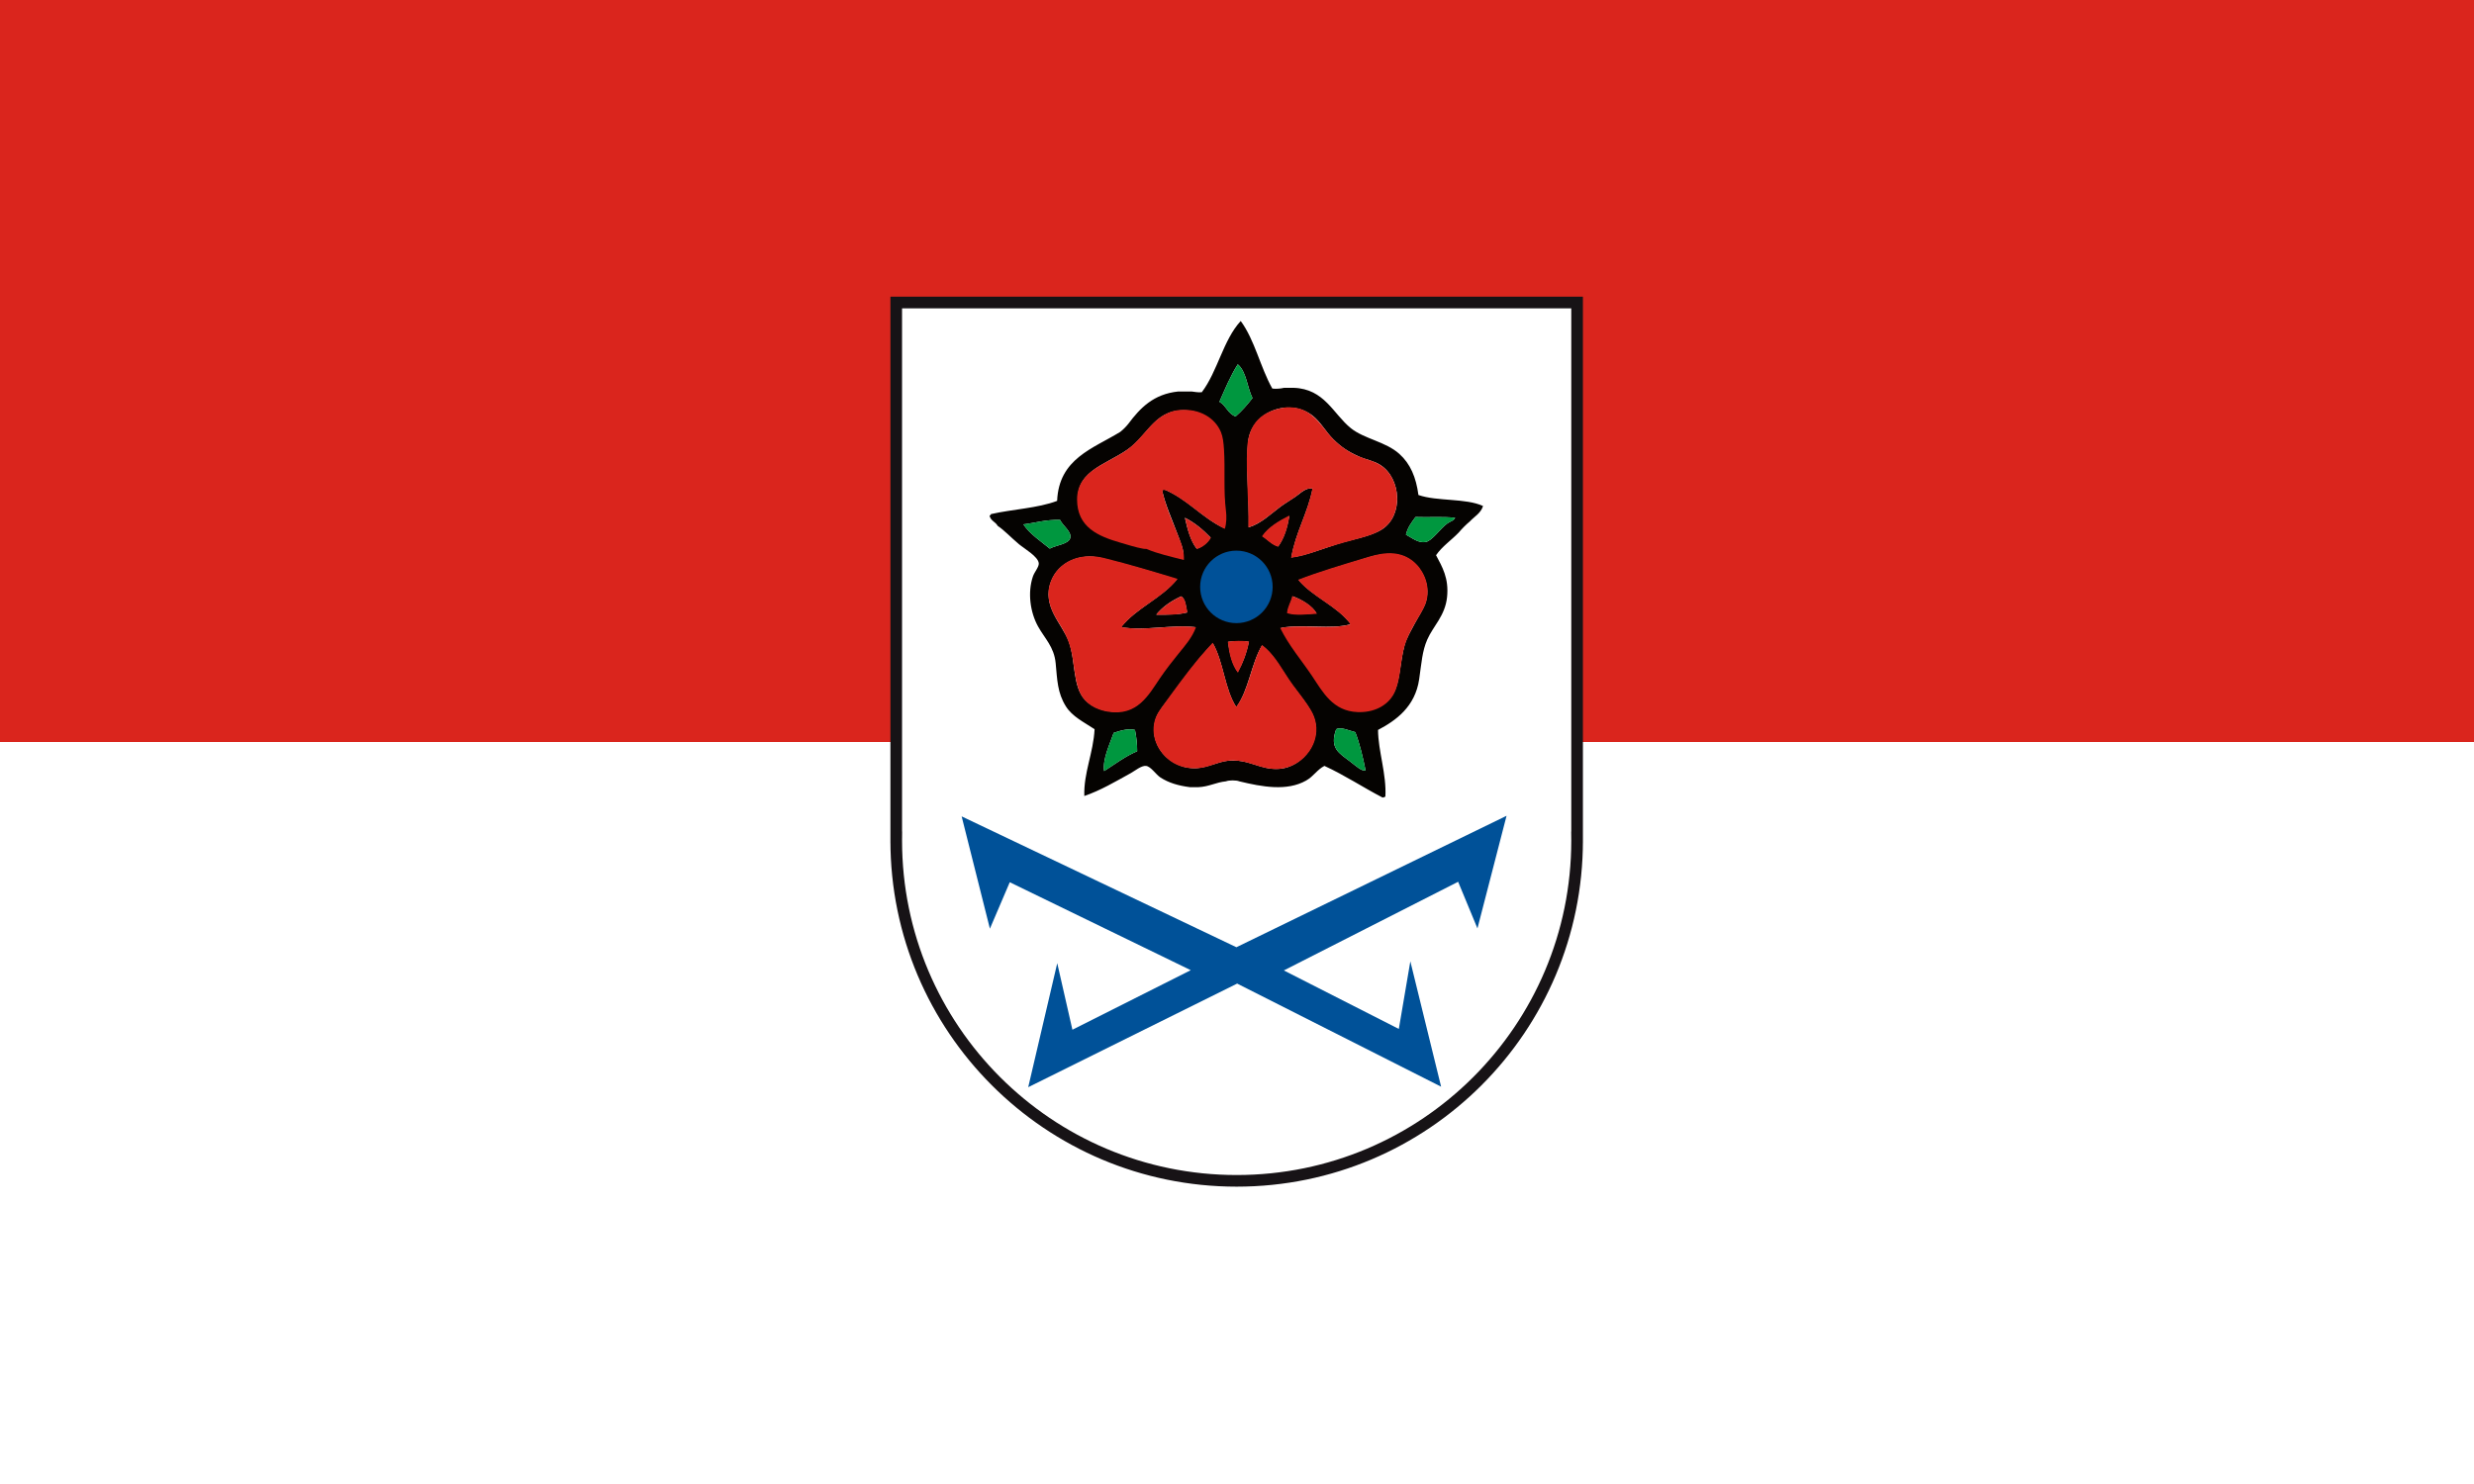 <?xml version="1.0" encoding="UTF-8" standalone="no"?>
<svg
   version="1.1"
   width="1000"
   height="600"
   id="svg5419"
   xmlns="http://www.w3.org/2000/svg"
   xmlns:svg="http://www.w3.org/2000/svg">
  <defs
     id="defs5423" />
  <g
     id="g5249"
     transform="translate(1150.454,257.186)"
     style="fill:#ea1f26;fill-opacity:1">
    <path
       id="rect3131"
       style="fill:#da251d;fill-opacity:1;stroke:none;stroke-width:1;stroke-miterlimit:8;stop-color:#000000;stroke-dasharray:none"
       d="m -1150.454,-257.186 h 1000 v 600 H -1150.454 Z" />
    <path
       id="rect3131-1"
       style="fill:#ffffff;fill-opacity:1;stroke:none;stroke-width:1;stroke-miterlimit:8;stop-color:#000000;stroke-dasharray:none"
       d="m -1150.454,42.814 h 1000 v 300 H -1150.454 Z" />
  </g>
  <g
     transform="matrix(0.79,0,0,0.79,217.662,-106.725)"
     id="g5417">
    <g
       transform="matrix(4.033,0,0,-4.033,128.616,2598.73)"
       id="g5415">
      <path
         d="M 99.873,572.481 H 13.494 v -67.88 h 0.005 c -0.001,-0.131 -0.005,-0.261 -0.005,-0.392 0,-23.853 19.337,-43.189 43.189,-43.189 23.853,0 43.19,19.336 43.19,43.189 0,0.131 -0.005,0.261 -0.006,0.392 h 0.006 z"
         style="fill:#ffffff;fill-opacity:1;fill-rule:evenodd;stroke:none"
         id="path5369" />
      <path
         d="M 99.873,572.481 H 13.494 v -67.88 h 0.005 c -0.001,-0.131 -0.005,-0.261 -0.005,-0.392 0,-23.853 19.337,-43.189 43.189,-43.189 23.853,0 43.19,19.336 43.19,43.189 0,0.131 -0.005,0.261 -0.006,0.392 h 0.006 z"
         style="fill:none;stroke:#171316;stroke-width:1.476;stroke-linecap:butt;stroke-linejoin:miter;stroke-miterlimit:4;stroke-dasharray:none;stroke-opacity:1"
         id="path5371" />
      <path
         d="m 41.079,517.867 c -0.488,-1.433 -1.427,-3.318 -1.211,-4.844 1.372,0.864 2.625,1.847 4.192,2.516 0.003,0.901 -0.092,1.776 -0.279,2.701 -0.898,0.234 -1.972,-0.131 -2.702,-0.373 m 28.229,0.466 c -0.884,-2.431 0.387,-3.042 1.77,-4.099 0.721,-0.551 1.494,-1.286 1.957,-1.118 -0.344,1.706 -0.734,3.366 -1.305,4.845 -0.723,0.165 -1.791,0.703 -2.422,0.372 M 48.16,522.34 c -0.576,-0.776 -1.387,-1.723 -1.677,-2.516 -1.225,-3.339 1.674,-6.669 5.217,-6.428 1.283,0.087 2.706,0.817 3.82,0.931 2.757,0.283 4.061,-1.174 6.521,-1.025 3.142,0.192 5.832,3.829 4.193,7.081 -0.733,1.452 -2.071,2.858 -3.075,4.379 -1.015,1.537 -1.925,3.201 -3.261,4.192 -1.379,-2.317 -1.69,-5.701 -3.26,-7.826 -1.471,2.225 -1.623,5.769 -2.982,8.106 -2.181,-2.338 -3.675,-4.442 -5.496,-6.894 m 10.061,7.08 c -0.884,0.171 -1.772,0.085 -2.608,0 0.155,-1.521 0.524,-2.829 1.211,-3.82 0.62,1.119 1.11,2.368 1.397,3.82 m 8.572,3.634 c -0.471,0.87 -1.778,1.697 -2.982,2.142 -0.178,-0.722 -0.546,-1.254 -0.652,-2.049 0.892,-0.38 2.577,-0.149 3.634,-0.093 m -17.143,2.142 c -1.251,-0.581 -2.353,-1.311 -3.167,-2.329 1.406,-0.009 2.797,-0.002 3.913,0.28 -0.152,0.779 -0.199,1.664 -0.746,2.049 m -10.062,4.845 c -2.856,0.713 -5.529,-0.583 -6.428,-2.888 -1.271,-3.262 1.402,-5.412 2.236,-7.733 0.886,-2.466 0.441,-5.659 2.049,-7.36 1.725,-1.824 5.279,-2.073 7.081,-0.279 1.282,1.274 2.34,3.163 3.54,4.751 1.237,1.637 2.714,3.054 3.354,4.752 -3.005,0.353 -6.533,-0.533 -9.409,0 1.937,2.441 5.122,3.635 7.08,6.055 -2.966,0.949 -6.385,1.923 -9.503,2.702 m 25.993,-13.788 c 1.165,-1.575 2.289,-3.664 3.634,-4.659 2.246,-1.663 5.608,-1.105 7.08,0.838 1.166,1.541 1.052,4.26 1.677,6.522 0.279,1.008 0.82,1.87 1.304,2.795 0.456,0.87 1.142,1.853 1.398,2.702 0.749,2.486 -0.795,4.969 -2.702,5.776 -1.504,0.637 -3.32,0.291 -4.565,-0.093 -2.96,-0.913 -6.22,-1.87 -8.851,-2.888 1.877,-2.192 4.877,-3.26 6.615,-5.59 -2.589,-0.727 -5.926,0.07 -8.85,-0.466 0.831,-1.65 1.993,-3.224 3.26,-4.937 M 29.62,544.326 c 0.874,-1.269 2.176,-2.109 3.354,-3.074 0.836,0.457 2.45,0.559 2.609,1.397 0.146,0.78 -0.971,1.521 -1.305,2.237 -1.807,0.067 -3.107,-0.372 -4.658,-0.56 m 21.986,-3.074 c 0.568,0.117 1.41,0.764 1.771,1.397 -0.946,0.979 -1.981,1.871 -3.261,2.516 0.335,-1.466 0.708,-2.894 1.49,-3.913 m 27.764,4.006 c -0.485,-0.665 -0.993,-1.306 -1.211,-2.236 0.792,-0.427 1.592,-1.111 2.515,-0.931 0.817,0.159 1.814,1.672 2.702,2.328 0.445,0.33 0.791,0.318 1.025,0.746 -1.646,0.167 -3.375,0.029 -5.031,0.093 m -16.024,0.093 c -1.294,-0.663 -2.528,-1.386 -3.355,-2.515 0.637,-0.45 1.152,-1.023 1.957,-1.305 0.732,1.007 1.153,2.326 1.398,3.82 m -8.199,1.584 c -0.272,2.723 0.024,5.755 -0.28,8.012 -0.292,2.17 -2.225,3.624 -4.285,3.82 -4.227,0.402 -5.04,-3.053 -7.733,-4.938 -2.957,-2.07 -6.941,-2.772 -6.242,-7.267 0.519,-3.337 3.86,-4.066 8.292,-5.217 h 0.279 c 1.452,-0.598 3.119,-0.981 4.752,-1.398 0.119,1.131 -0.433,2.247 -0.839,3.355 -0.633,1.726 -1.449,3.472 -1.863,5.31 0.123,0.001 0.085,0.163 0.186,0.186 2.985,-1.207 4.796,-3.589 7.64,-4.937 0.273,0.595 0.243,1.889 0.093,2.608 z m 14.254,-5.124 c 1.886,0.606 4.211,0.941 5.683,1.863 2.802,1.757 2.468,6.518 -0.186,8.198 -0.832,0.528 -1.761,0.654 -2.609,1.025 -1.541,0.675 -2.36,1.263 -3.354,2.236 -0.91,0.892 -1.6,2.195 -2.608,2.981 -3.012,2.352 -7.819,0.494 -8.199,-3.353 -0.315,-3.187 0.153,-7.147 0.093,-10.808 1.59,0.494 2.764,1.687 4.006,2.609 0.629,0.467 1.304,0.848 1.957,1.305 0.604,0.423 1.283,1.147 2.143,1.024 -0.633,-3.187 -2.138,-5.501 -2.702,-8.757 1.844,0.245 3.722,1.017 5.776,1.677 m -12.577,22.825 c -0.92,-1.441 -1.607,-3.113 -2.329,-4.751 0.837,-0.467 1.08,-1.529 2.049,-1.863 0.803,0.688 1.493,1.488 2.143,2.329 -0.677,1.372 -0.755,3.344 -1.863,4.285 m -5.869,-3.447 c 0.426,-0.04 0.789,-0.142 1.304,-0.093 2.011,2.647 2.703,6.614 4.938,9.037 1.78,-2.411 2.493,-5.891 4.006,-8.571 0.385,-0.055 1.026,-0.028 1.49,0.093 h 1.212 c 3.928,-0.125 5.025,-3.321 7.266,-5.124 1.701,-1.369 4.399,-1.693 6.149,-3.261 1.406,-1.26 2.125,-2.978 2.422,-5.217 2.37,-0.829 6.015,-0.383 8.199,-1.398 -0.288,-0.923 -1.093,-1.329 -1.677,-1.956 -0.505,-0.427 -0.971,-0.893 -1.397,-1.397 -0.942,-0.985 -2.102,-1.75 -2.889,-2.889 0.783,-1.489 1.644,-2.906 1.398,-5.31 -0.245,-2.386 -1.777,-3.699 -2.516,-5.403 -0.645,-1.491 -0.71,-2.874 -1.025,-5.031 -0.51,-3.494 -2.96,-5.244 -5.217,-6.429 0.017,-2.689 1.092,-5.611 0.932,-8.478 -0.072,-0.02 -0.184,-0.003 -0.187,-0.093 h -0.186 c -2.495,1.294 -4.763,2.814 -7.36,4.006 -0.924,-0.469 -1.36,-1.315 -2.329,-1.863 -2.426,-1.373 -5.565,-0.802 -8.478,-0.093 -0.344,0.155 -1.332,0.155 -1.677,0 -1.3,-0.129 -2.167,-0.69 -3.54,-0.745 h -1.025 c -1.54,0.199 -2.692,0.556 -3.727,1.211 -0.604,0.382 -1.232,1.421 -1.863,1.49 -0.577,0.064 -1.417,-0.634 -1.956,-0.932 -2.009,-1.106 -3.777,-2.165 -5.869,-2.887 -0.088,2.979 1.145,5.435 1.304,8.477 -1.371,0.906 -2.822,1.6 -3.634,2.888 -1.093,1.737 -1.1,3.386 -1.304,5.497 -0.2,2.067 -1.379,3.115 -2.236,4.658 -0.997,1.798 -1.342,4.298 -0.652,6.335 0.199,0.587 0.785,1.211 0.745,1.678 -0.073,0.857 -1.859,1.87 -2.515,2.422 -1.058,0.889 -1.857,1.768 -2.702,2.329 -0.264,0.512 -0.913,0.64 -1.025,1.304 0.105,0.02 0.145,0.104 0.187,0.187 2.732,0.621 5.959,0.748 8.384,1.677 0.22,5.37 4.553,6.626 8.013,8.757 0.38,0.303 0.721,0.645 1.024,1.025 1.487,1.991 3.182,3.774 6.335,4.099 z"
         style="fill:#050301;fill-opacity:1;fill-rule:evenodd;stroke:none"
         id="path5373" />
      <g
         style="fill:#00973f;fill-opacity:1;fill-rule:evenodd;stroke:none"
         id="g5385">
        <path
           d="m 58.687,560.351 c -0.65,-0.841 -1.34,-1.641 -2.143,-2.329 -0.969,0.334 -1.212,1.396 -2.049,1.863 0.722,1.638 1.409,3.31 2.329,4.751 1.108,-0.941 1.186,-2.913 1.863,-4.285"
           id="path5375"
           style="fill:#00973f;fill-opacity:1" />
        <path
           d="m 84.401,545.165 c -0.234,-0.428 -0.58,-0.416 -1.025,-0.746 -0.888,-0.656 -1.885,-2.169 -2.702,-2.328 -0.923,-0.18 -1.723,0.504 -2.515,0.931 0.218,0.93 0.726,1.571 1.211,2.236 1.656,-0.064 3.385,0.074 5.031,-0.093"
           id="path5377"
           style="fill:#00973f;fill-opacity:1" />
        <path
           d="m 34.278,544.886 c 0.334,-0.716 1.451,-1.457 1.305,-2.237 -0.159,-0.838 -1.773,-0.94 -2.609,-1.397 -1.178,0.965 -2.48,1.805 -3.354,3.074 1.551,0.188 2.851,0.627 4.658,0.56"
           id="path5379"
           style="fill:#00973f;fill-opacity:1" />
        <path
           d="m 71.73,517.961 c 0.571,-1.479 0.961,-3.139 1.305,-4.845 -0.463,-0.168 -1.236,0.567 -1.957,1.118 -1.383,1.057 -2.654,1.668 -1.77,4.099 0.631,0.331 1.699,-0.207 2.422,-0.372"
           id="path5381"
           style="fill:#00973f;fill-opacity:1" />
        <path
           d="m 43.781,518.24 c 0.187,-0.925 0.282,-1.8 0.279,-2.701 -1.567,-0.669 -2.82,-1.652 -4.192,-2.516 -0.216,1.526 0.723,3.411 1.211,4.844 0.73,0.242 1.804,0.607 2.702,0.373"
           id="path5383"
           style="fill:#00973f;fill-opacity:1" />
      </g>
      <g
         style="fill:#da251d;fill-opacity:1;fill-rule:evenodd;stroke:none"
         id="g5407">
        <path
           d="m 62.954,559.178 h 0.553 c 2.61,-0.051 3.78,-2.152 5.028,-3.606 0.857,-0.999 2.036,-1.891 3.291,-2.475 0.663,-0.309 1.375,-0.499 2.106,-0.764 1.422,-0.514 2.338,-1.522 2.817,-2.949 0.574,-1.707 0.259,-3.493 -0.526,-4.633 -0.793,-1.152 -2.164,-1.697 -3.66,-2.106 -1.549,-0.425 -3.034,-0.813 -4.475,-1.291 -1.425,-0.471 -2.845,-1.047 -4.503,-1.263 0.576,3.259 2.086,5.585 2.712,8.793 -0.934,0.095 -1.54,-0.618 -2.159,-1.053 -0.655,-0.461 -1.351,-0.847 -1.974,-1.316 -1.239,-0.934 -2.373,-2.066 -4.002,-2.58 0.073,3.23 -0.301,6.711 -0.158,9.951 0.144,3.283 1.886,4.895 4.95,5.292"
           id="path5387"
           style="fill:#da251d;fill-opacity:1" />
        <path
           d="m 55.183,543.756 c -2.519,1.205 -4.273,3.18 -6.709,4.508 -0.341,0.186 -0.684,0.401 -1.087,0.451 -0.155,-0.15 -0.099,-0.349 -0.053,-0.531 0.531,-2.091 1.421,-3.969 2.175,-5.913 0.278,-0.717 0.526,-1.524 0.477,-2.466 -1.627,0.423 -3.316,0.785 -4.747,1.405 -0.116,-0.017 -0.348,0.013 -0.424,0.027 -0.913,0.162 -1.926,0.488 -2.89,0.769 -2.819,0.819 -5.49,1.953 -5.49,5.489 0,1.881 1.036,3.049 2.254,3.872 1.232,0.831 2.684,1.479 3.846,2.253 1.245,0.831 2.056,1.904 3.076,3.023 0.949,1.043 2.143,2.073 3.898,2.201 2.57,0.19 4.449,-1.07 5.171,-2.784 0.258,-0.616 0.341,-1.364 0.397,-2.227 0.162,-2.507 -0.073,-5.29 0.239,-7.691 0.106,-0.82 0.086,-1.643 -0.133,-2.386"
           id="path5389"
           style="fill:#da251d;fill-opacity:1" />
        <path
           d="m 61.936,541.488 c -0.859,0.261 -1.353,0.889 -2.04,1.323 0.821,1.219 2.14,1.94 3.474,2.646 -0.178,-1.512 -0.668,-2.953 -1.434,-3.969"
           id="path5391"
           style="fill:#da251d;fill-opacity:1" />
        <path
           d="m 50.13,545.144 c 1.29,-0.647 2.335,-1.539 3.279,-2.533 -0.397,-0.66 -0.961,-1.154 -1.759,-1.413 -0.832,0.991 -1.193,2.452 -1.52,3.946"
           id="path5393"
           style="fill:#da251d;fill-opacity:1" />
        <path
           d="m 62.204,531.179 c 2.701,0.511 6.361,-0.246 8.874,0.45 -0.023,0.179 -0.182,0.322 -0.292,0.45 -1.745,2.028 -4.625,3.166 -6.304,5.219 2.59,1.008 5.449,1.851 8.264,2.701 0.997,0.301 1.966,0.61 3.073,0.663 2.155,0.101 3.635,-1.01 4.423,-2.411 0.432,-0.767 0.723,-1.668 0.663,-2.755 -0.059,-1.054 -0.46,-1.753 -0.901,-2.516 -0.824,-1.428 -1.783,-2.903 -2.172,-4.662 -0.419,-1.899 -0.416,-4.076 -1.245,-5.563 -0.803,-1.441 -2.486,-2.34 -4.582,-2.251 -3.131,0.132 -4.398,2.545 -5.722,4.53 -1.345,2.017 -2.957,3.868 -4.079,6.145"
           id="path5395"
           style="fill:#da251d;fill-opacity:1" />
        <path
           d="m 32.799,535.214 v 0.503 c 0.058,0.869 0.364,1.656 0.74,2.247 1.157,1.82 3.5,2.796 6.347,2.09 3.163,-0.785 6.41,-1.766 9.308,-2.645 -1.798,-2.299 -4.853,-3.523 -6.769,-5.685 -0.127,-0.143 -0.335,-0.31 -0.291,-0.45 3.037,-0.515 6.322,0.376 9.387,0 -0.484,-1.318 -1.378,-2.323 -2.195,-3.332 -0.818,-1.012 -1.621,-2.033 -2.379,-3.146 -1.389,-2.04 -2.856,-4.902 -6.664,-4.231 -1.522,0.268 -2.728,1.004 -3.359,2.168 -0.626,1.156 -0.786,2.839 -1.031,4.496 -0.255,1.721 -0.744,2.884 -1.455,4.072 -0.681,1.14 -1.489,2.248 -1.639,3.913"
           id="path5397"
           style="fill:#da251d;fill-opacity:1" />
        <path
           d="m 50.439,533.165 c -1.067,-0.346 -2.517,-0.309 -3.919,-0.32 -0.035,0.105 0.131,0.228 0.24,0.346 0.767,0.836 1.786,1.501 2.906,2 0.589,-0.345 0.584,-1.283 0.773,-2.026"
           id="path5399"
           style="fill:#da251d;fill-opacity:1" />
        <path
           d="m 66.876,532.979 c -1.206,-0.059 -2.756,-0.272 -3.803,0.083 0.071,0.872 0.493,1.394 0.665,2.165 1.3,-0.477 2.526,-1.176 3.138,-2.248"
           id="path5401"
           style="fill:#da251d;fill-opacity:1" />
        <path
           d="m 58.257,529.457 c -0.282,-1.508 -0.807,-2.771 -1.417,-3.95 -0.772,0.962 -1.102,2.367 -1.28,3.923 0.815,0.124 1.861,0.154 2.697,0.027"
           id="path5403"
           style="fill:#da251d;fill-opacity:1" />
        <path
           d="m 53.643,529.301 c 1.367,-2.336 1.525,-5.882 2.982,-8.129 1.613,2.091 1.915,5.493 3.273,7.839 1.736,-1.285 2.61,-3.27 3.906,-5.041 0.608,-0.832 1.278,-1.657 1.9,-2.587 0.603,-0.899 1.173,-1.881 1.082,-3.378 -0.092,-1.511 -0.916,-2.753 -1.9,-3.563 -0.993,-0.816 -2.405,-1.386 -4.197,-1.082 -1.554,0.264 -2.735,0.987 -4.433,1.003 -1.72,0.016 -2.843,-0.859 -4.461,-0.977 -2.414,-0.175 -4.01,1.003 -4.882,2.35 -0.483,0.745 -0.848,1.743 -0.766,2.85 0.082,1.113 0.519,1.82 1.056,2.56 1.523,2.1 3.024,4.19 4.671,6.176 0.564,0.679 1.169,1.326 1.769,1.979"
           id="path5405"
           style="fill:#da251d;fill-opacity:1" />
      </g>
      <g
         style="fill:#005198;fill-opacity:1;fill-rule:evenodd;stroke:none"
         id="g5413">
        <path
           d="m 61.248,536.393 c 0,-2.54 -2.059,-4.599 -4.599,-4.599 -2.54,0 -4.599,2.059 -4.599,4.599 0,2.54 2.059,4.599 4.599,4.599 2.54,0 4.599,-2.059 4.599,-4.599"
           id="path5409"
           style="fill:#005198;fill-opacity:1" />
        <path
           d="m 21.792,507.27 3.585,-14.25 2.52,5.894 22.962,-11.161 -15.014,-7.556 -1.924,8.445 -3.682,-15.739 26.507,13.149 25.875,-13.084 -3.904,15.91 -1.461,-8.583 -14.588,7.425 22.112,11.252 2.451,-5.92 3.693,14.292 -34.274,-16.68 z"
           id="path5411"
           style="fill:#005198;fill-opacity:1" />
      </g>
    </g>
  </g>
</svg>
